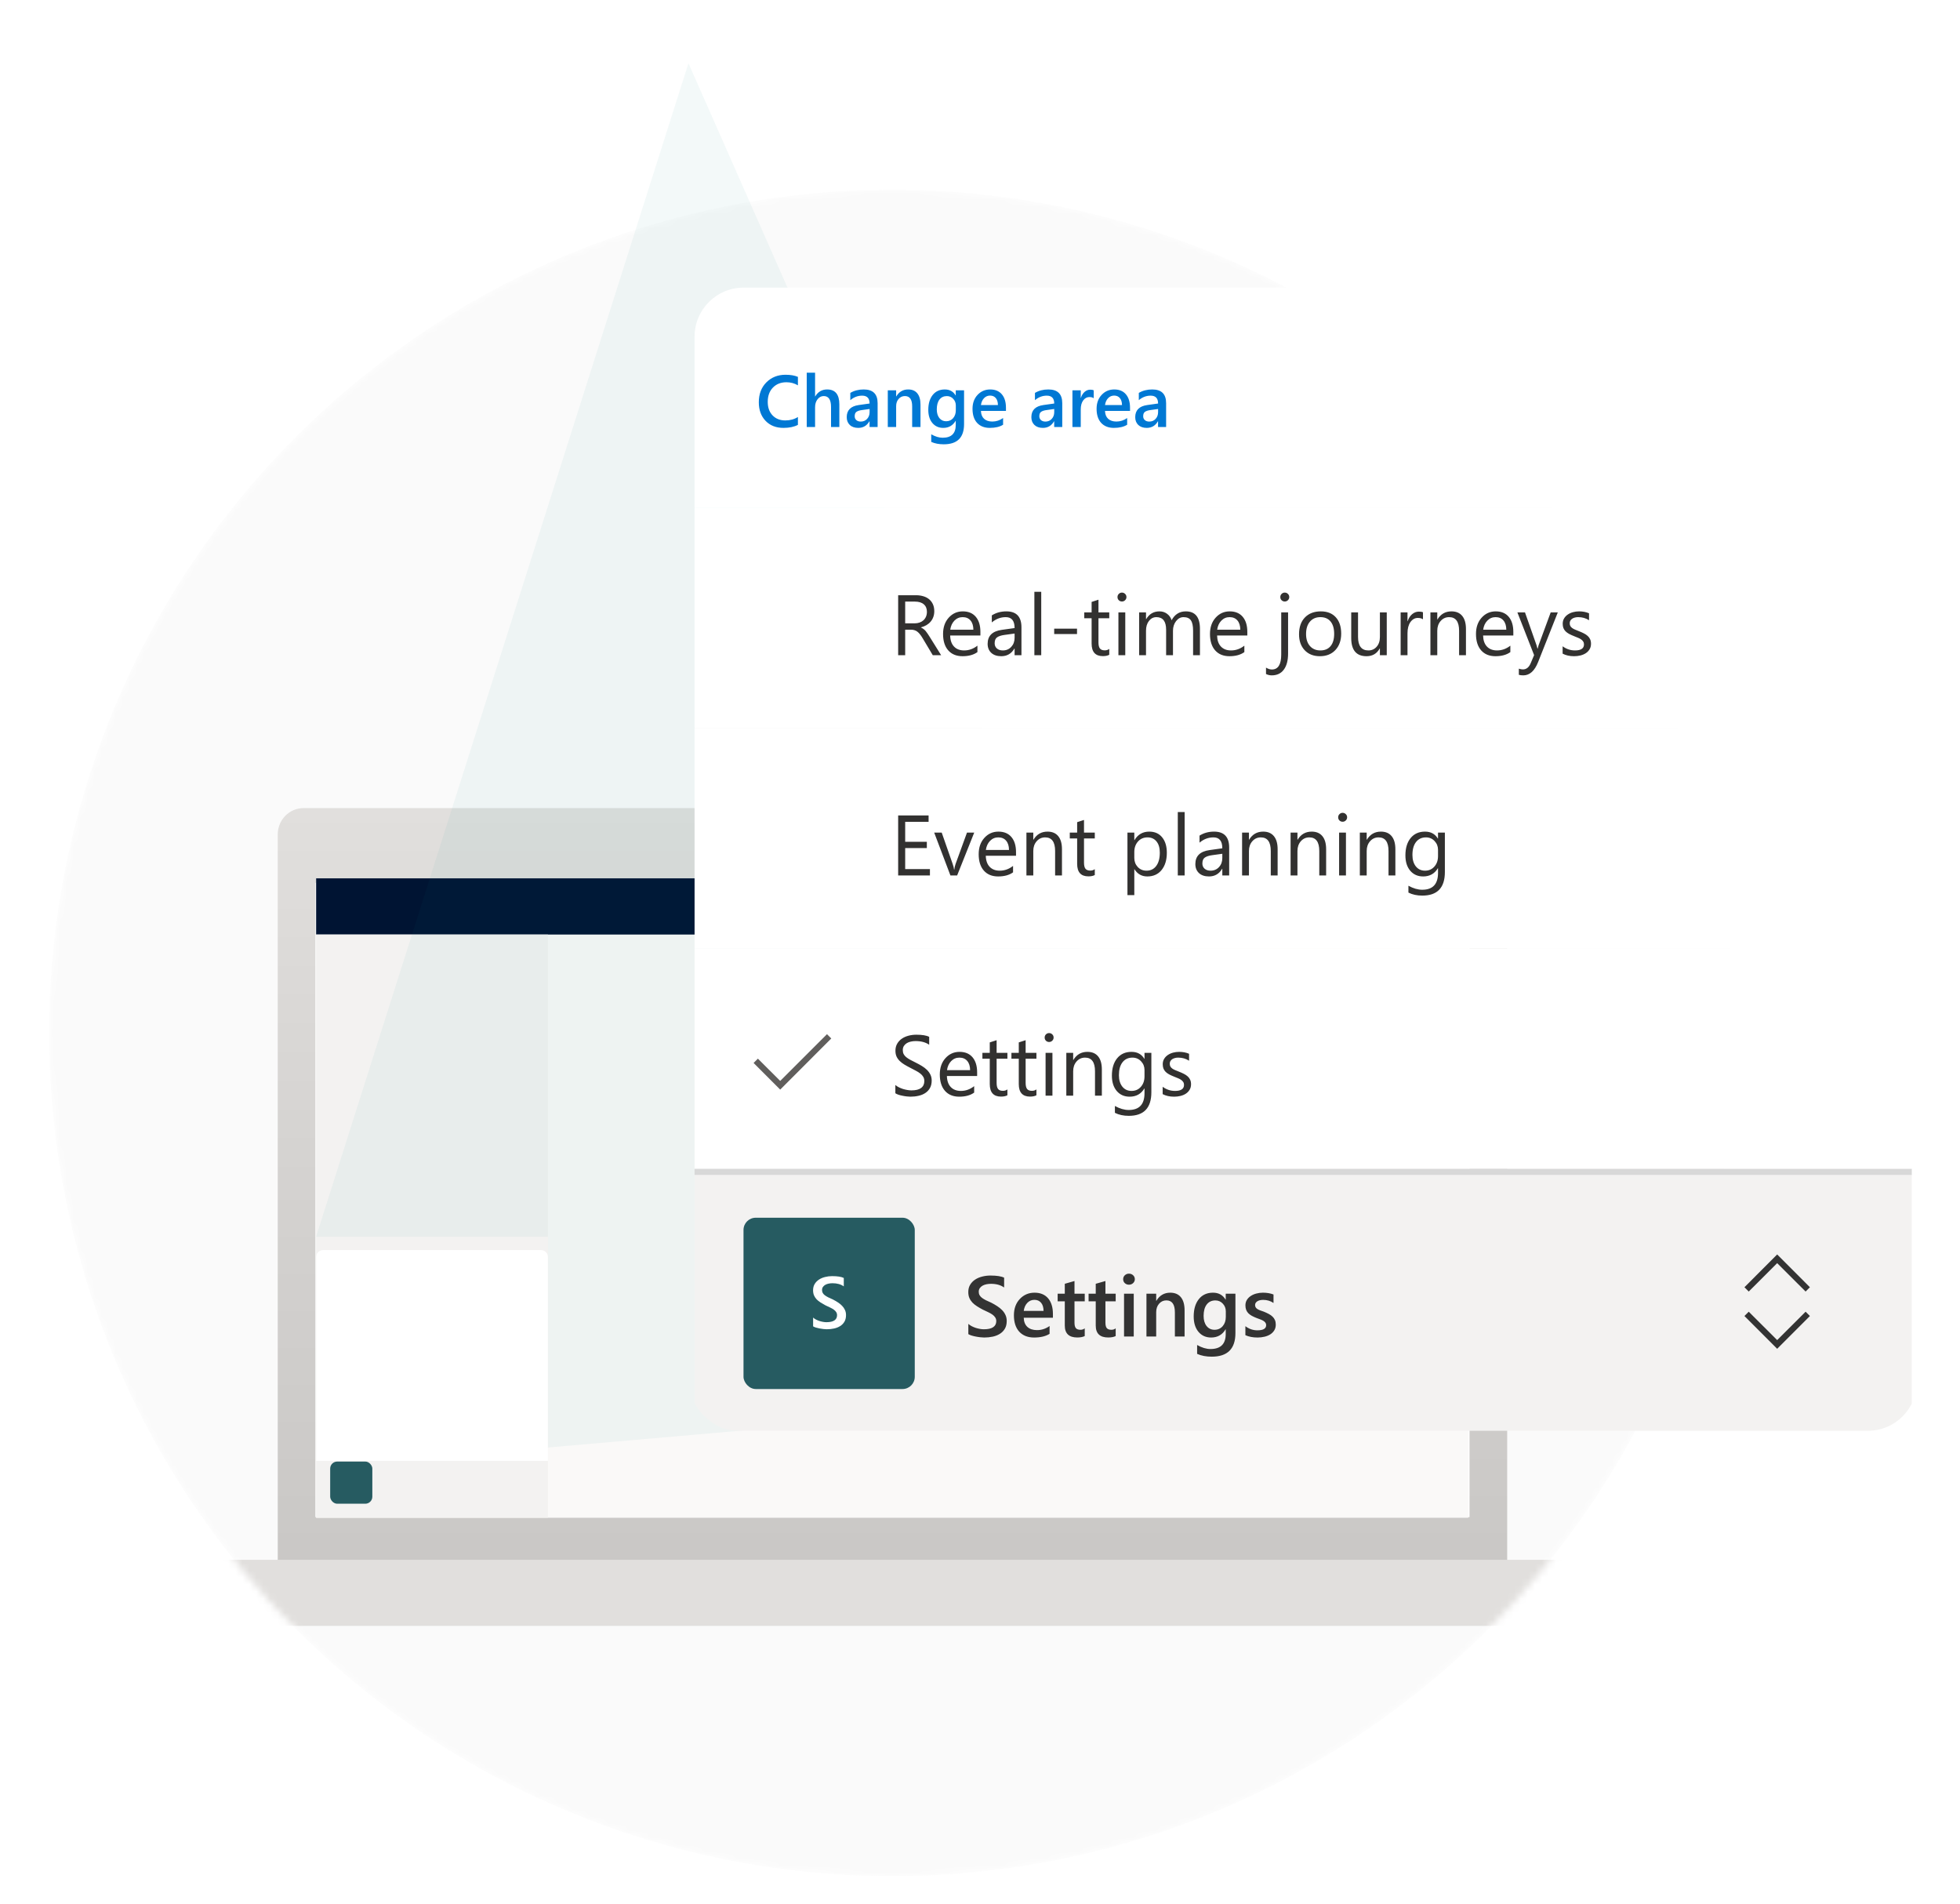 <svg width="279" height="271" viewBox="0 0 279 271" fill="none" xmlns="http://www.w3.org/2000/svg">
<g clip-path="url(#clip0_7348_10958)">
<mask id="mask0_7348_10958" style="mask-type:alpha" maskUnits="userSpaceOnUse" x="7" y="27" width="240" height="240">
<circle cx="127" cy="147" r="120" fill="#C4C4C4"/>
</mask>
<g mask="url(#mask0_7348_10958)">
<circle cx="127" cy="147" r="120" fill="#FAFAFA"/>
<path d="M214.544 231.358H39.534V118.784C39.534 116.655 41.19 115 43.24 115H210.76C212.81 115 214.544 116.655 214.544 118.784V231.358Z" fill="url(#paint0_linear_7348_10958)"/>
<path d="M209.184 125.643H44.895V215.907H209.184V125.643Z" fill="white"/>
<g clip-path="url(#clip1_7348_10958)">
<rect width="164" height="91" transform="translate(45 125)" fill="#FAF9F8"/>
<rect x="45" y="125" width="164" height="8" fill="#001433"/>
<rect x="45" y="133" width="33" height="83" fill="#F3F2F1"/>
<rect x="47" y="208" width="6" height="6" rx="1" fill="#265B61"/>
<g filter="url(#filter0_dd_7348_10958)">
<path d="M45 177C45 176.448 45.448 176 46 176H77C77.552 176 78 176.448 78 177V206H45L45 177Z" fill="white"/>
</g>
</g>
<path d="M27 221.977H227V226.155C227 229.072 224.635 231.358 221.797 231.358H32.203C29.286 231.358 27 228.993 27 226.155V221.977Z" fill="#E1DFDD"/>
<path d="M127.039 123.041C128.52 123.041 129.72 121.841 129.72 120.361C129.72 118.88 128.52 117.68 127.039 117.68C125.559 117.68 124.359 118.88 124.359 120.361C124.359 121.841 125.559 123.041 127.039 123.041Z" fill="white"/>
</g>
<g filter="url(#filter1_b_7348_10958)">
<path d="M98 9L45 176H78V206L181 197L98 9Z" fill="#008078" fill-opacity="0.05"/>
</g>
<g filter="url(#filter2_dd_7348_10958)">
<g clip-path="url(#clip2_7348_10958)">
<g clip-path="url(#clip3_7348_10958)">
<rect width="173.259" height="37.438" transform="translate(98.871 159.716)" fill="#F3F2F1"/>
<rect x="98.871" y="159.716" width="173.259" height="0.871" fill="#D8D8D8"/>
<path d="M252.975 173.146L248.928 177.187L248.316 176.575L252.975 171.908L257.635 176.575L257.022 177.187L252.975 173.146ZM252.975 184.097L257.022 180.057L257.635 180.669L252.975 185.335L248.316 180.669L248.928 180.057L252.975 184.097Z" fill="#333333"/>
<path d="M137.84 183.248V181.79C137.971 181.909 138.126 182.016 138.304 182.111C138.487 182.206 138.679 182.288 138.881 182.355C139.084 182.419 139.286 182.468 139.488 182.504C139.691 182.54 139.877 182.557 140.048 182.557C140.643 182.557 141.085 182.458 141.375 182.26C141.669 182.061 141.816 181.774 141.816 181.397C141.816 181.194 141.766 181.02 141.667 180.873C141.572 180.722 141.437 180.585 141.262 180.462C141.087 180.339 140.881 180.222 140.643 180.111C140.409 179.996 140.157 179.877 139.887 179.754C139.598 179.599 139.328 179.443 139.078 179.284C138.828 179.125 138.61 178.951 138.423 178.76C138.241 178.566 138.096 178.348 137.989 178.106C137.885 177.864 137.834 177.58 137.834 177.254C137.834 176.854 137.923 176.507 138.102 176.213C138.284 175.915 138.522 175.671 138.816 175.481C139.113 175.286 139.451 175.144 139.828 175.052C140.205 174.957 140.59 174.91 140.982 174.91C141.875 174.91 142.526 175.011 142.934 175.213V176.612C142.45 176.263 141.827 176.088 141.066 176.088C140.855 176.088 140.645 176.108 140.435 176.147C140.228 176.187 140.042 176.253 139.875 176.344C139.713 176.435 139.58 176.552 139.477 176.695C139.373 176.838 139.322 177.01 139.322 177.213C139.322 177.403 139.361 177.568 139.441 177.707C139.52 177.846 139.635 177.973 139.786 178.088C139.941 178.203 140.127 178.316 140.345 178.427C140.568 178.534 140.824 178.651 141.113 178.778C141.411 178.933 141.691 179.096 141.952 179.266C142.218 179.437 142.45 179.625 142.649 179.832C142.851 180.038 143.01 180.268 143.125 180.522C143.244 180.772 143.303 181.058 143.303 181.379C143.303 181.811 143.216 182.177 143.042 182.474C142.867 182.772 142.631 183.014 142.333 183.2C142.04 183.387 141.7 183.522 141.316 183.605C140.931 183.688 140.524 183.73 140.096 183.73C139.953 183.73 139.776 183.718 139.566 183.694C139.36 183.674 139.147 183.643 138.929 183.599C138.711 183.559 138.504 183.51 138.31 183.45C138.116 183.391 137.959 183.323 137.84 183.248ZM149.88 180.915H145.726C145.742 181.478 145.914 181.913 146.244 182.218C146.577 182.524 147.033 182.676 147.613 182.676C148.263 182.676 148.86 182.482 149.404 182.093V183.206C148.848 183.555 148.114 183.73 147.202 183.73C146.305 183.73 145.601 183.454 145.089 182.903C144.581 182.347 144.327 181.567 144.327 180.564C144.327 179.615 144.607 178.844 145.166 178.248C145.73 177.649 146.428 177.35 147.261 177.35C148.095 177.35 148.739 177.618 149.196 178.153C149.652 178.689 149.88 179.433 149.88 180.385V180.915ZM148.547 179.939C148.543 179.443 148.426 179.058 148.196 178.784C147.966 178.506 147.648 178.367 147.244 178.367C146.847 178.367 146.509 178.512 146.232 178.802C145.958 179.092 145.789 179.47 145.726 179.939H148.547ZM154.409 183.522C154.14 183.657 153.784 183.724 153.344 183.724C152.162 183.724 151.57 183.157 151.57 182.022V178.576H150.553V177.493H151.57V176.082L152.951 175.689V177.493H154.409V178.576H152.951V181.623C152.951 181.984 153.017 182.242 153.148 182.397C153.279 182.551 153.497 182.629 153.802 182.629C154.036 182.629 154.239 182.561 154.409 182.426V183.522ZM158.814 183.522C158.544 183.657 158.189 183.724 157.748 183.724C156.566 183.724 155.975 183.157 155.975 182.022V178.576H154.957V177.493H155.975V176.082L157.355 175.689V177.493H158.814V178.576H157.355V181.623C157.355 181.984 157.421 182.242 157.552 182.397C157.683 182.551 157.901 182.629 158.207 182.629C158.441 182.629 158.643 182.561 158.814 182.426V183.522ZM160.7 176.213C160.474 176.213 160.28 176.14 160.117 175.993C159.958 175.846 159.879 175.659 159.879 175.433C159.879 175.207 159.958 175.019 160.117 174.868C160.28 174.717 160.474 174.642 160.7 174.642C160.934 174.642 161.133 174.717 161.295 174.868C161.458 175.019 161.539 175.207 161.539 175.433C161.539 175.648 161.458 175.832 161.295 175.987C161.133 176.138 160.934 176.213 160.7 176.213ZM161.385 183.587H160.004V177.493H161.385V183.587ZM168.622 183.587H167.241V180.153C167.241 179.014 166.838 178.445 166.033 178.445C165.612 178.445 165.265 178.604 164.991 178.921C164.718 179.234 164.581 179.631 164.581 180.111V183.587H163.194V177.493H164.581V178.504H164.605C165.061 177.735 165.72 177.35 166.581 177.35C167.243 177.35 167.749 177.566 168.098 177.998C168.447 178.427 168.622 179.048 168.622 179.861V183.587ZM175.859 183.099C175.859 185.337 174.734 186.456 172.485 186.456C171.691 186.456 170.999 186.323 170.407 186.057V184.795C171.074 185.176 171.707 185.367 172.306 185.367C173.754 185.367 174.478 184.654 174.478 183.23V182.563H174.455C173.998 183.341 173.312 183.73 172.395 183.73C171.653 183.73 171.054 183.46 170.598 182.92C170.146 182.377 169.919 181.649 169.919 180.736C169.919 179.701 170.163 178.877 170.651 178.266C171.14 177.655 171.81 177.35 172.663 177.35C173.469 177.35 174.066 177.679 174.455 178.338H174.478V177.493H175.859V183.099ZM174.49 180.796V180.004C174.49 179.576 174.347 179.211 174.062 178.909C173.78 178.604 173.427 178.451 173.002 178.451C172.479 178.451 172.068 178.645 171.77 179.034C171.477 179.419 171.33 179.959 171.33 180.653C171.33 181.252 171.471 181.732 171.753 182.093C172.038 182.45 172.415 182.629 172.883 182.629C173.36 182.629 173.746 182.458 174.044 182.117C174.342 181.772 174.49 181.331 174.49 180.796ZM177.276 183.397V182.117C177.792 182.51 178.361 182.706 178.984 182.706C179.817 182.706 180.234 182.46 180.234 181.968C180.234 181.829 180.198 181.712 180.127 181.617C180.055 181.518 179.958 181.431 179.835 181.355C179.716 181.28 179.573 181.212 179.406 181.153C179.244 181.093 179.061 181.026 178.859 180.95C178.609 180.851 178.383 180.746 178.18 180.635C177.982 180.524 177.815 180.399 177.68 180.26C177.549 180.117 177.45 179.957 177.383 179.778C177.315 179.599 177.282 179.391 177.282 179.153C177.282 178.859 177.351 178.602 177.49 178.379C177.629 178.153 177.815 177.965 178.049 177.814C178.284 177.659 178.549 177.544 178.847 177.469C179.145 177.389 179.452 177.35 179.769 177.35C180.333 177.35 180.837 177.435 181.281 177.606V178.814C180.853 178.52 180.361 178.373 179.805 178.373C179.631 178.373 179.472 178.391 179.329 178.427C179.19 178.463 179.071 178.512 178.972 178.576C178.873 178.639 178.795 178.717 178.74 178.808C178.684 178.895 178.657 178.992 178.657 179.099C178.657 179.23 178.684 179.342 178.74 179.433C178.795 179.524 178.877 179.605 178.984 179.677C179.095 179.744 179.226 179.808 179.377 179.867C179.531 179.923 179.708 179.984 179.906 180.052C180.168 180.159 180.402 180.268 180.609 180.379C180.819 180.49 180.998 180.617 181.144 180.76C181.291 180.899 181.404 181.062 181.484 181.248C181.563 181.431 181.603 181.649 181.603 181.903C181.603 182.212 181.531 182.482 181.388 182.712C181.245 182.942 181.055 183.133 180.817 183.284C180.579 183.434 180.303 183.545 179.99 183.617C179.68 183.692 179.353 183.73 179.008 183.73C178.341 183.73 177.764 183.619 177.276 183.397Z" fill="#333333"/>
<rect x="105.836" y="166.682" width="24.378" height="24.378" rx="1.741" fill="#265B61"/>
<path d="M115.744 182.141V180.891C115.857 180.993 115.989 181.085 116.142 181.167C116.299 181.248 116.464 181.318 116.637 181.376C116.811 181.43 116.984 181.473 117.158 181.504C117.331 181.534 117.491 181.549 117.637 181.549C118.147 181.549 118.526 181.464 118.775 181.294C119.026 181.124 119.152 180.878 119.152 180.555C119.152 180.381 119.11 180.232 119.025 180.106C118.943 179.977 118.827 179.859 118.678 179.754C118.528 179.648 118.351 179.548 118.147 179.453C117.947 179.354 117.731 179.252 117.499 179.147C117.251 179.014 117.02 178.88 116.806 178.744C116.591 178.608 116.404 178.458 116.244 178.295C116.088 178.128 115.964 177.941 115.872 177.734C115.784 177.526 115.739 177.283 115.739 177.004C115.739 176.661 115.816 176.363 115.969 176.111C116.125 175.856 116.329 175.647 116.581 175.484C116.836 175.317 117.125 175.195 117.448 175.117C117.771 175.035 118.101 174.994 118.438 174.994C119.203 174.994 119.761 175.081 120.111 175.254V176.453C119.696 176.154 119.162 176.004 118.509 176.004C118.329 176.004 118.149 176.021 117.969 176.055C117.792 176.089 117.632 176.145 117.489 176.224C117.35 176.302 117.236 176.402 117.147 176.525C117.059 176.647 117.015 176.795 117.015 176.968C117.015 177.132 117.049 177.273 117.117 177.392C117.185 177.511 117.283 177.62 117.413 177.718C117.545 177.817 117.705 177.914 117.892 178.009C118.083 178.101 118.302 178.201 118.55 178.31C118.805 178.443 119.045 178.582 119.27 178.728C119.497 178.875 119.696 179.036 119.866 179.213C120.04 179.39 120.176 179.587 120.274 179.805C120.377 180.019 120.428 180.264 120.428 180.539C120.428 180.91 120.353 181.223 120.203 181.478C120.053 181.733 119.851 181.941 119.596 182.1C119.344 182.26 119.054 182.376 118.724 182.447C118.394 182.519 118.045 182.554 117.678 182.554C117.555 182.554 117.404 182.544 117.224 182.524C117.047 182.507 116.865 182.48 116.678 182.442C116.491 182.408 116.314 182.366 116.147 182.315C115.981 182.264 115.846 182.206 115.744 182.141Z" fill="white"/>
</g>
</g>
<g clip-path="url(#clip4_7348_10958)">
<rect width="173.259" height="31.343" transform="translate(98.87 34.318)" fill="white"/>
<path d="M113.581 53.848C113.03 54.134 112.345 54.277 111.525 54.277C110.464 54.277 109.614 53.942 108.974 53.272C108.335 52.602 108.015 51.722 108.015 50.634C108.015 49.464 108.374 48.519 109.092 47.798C109.813 47.077 110.722 46.716 111.821 46.716C112.528 46.716 113.115 46.817 113.581 47.017V48.221C113.088 47.929 112.544 47.782 111.948 47.782C111.156 47.782 110.513 48.036 110.02 48.543C109.53 49.049 109.285 49.726 109.285 50.573C109.285 51.379 109.515 52.022 109.974 52.501C110.433 52.977 111.037 53.215 111.785 53.215C112.476 53.215 113.074 53.052 113.581 52.726V53.848ZM119.478 54.154H118.295V51.297C118.295 50.264 117.949 49.747 117.259 49.747C116.912 49.747 116.62 49.896 116.382 50.196C116.143 50.495 116.024 50.877 116.024 51.343V54.154H114.836V46.42H116.024V49.798H116.045C116.439 49.138 117.004 48.808 117.738 48.808C118.898 48.808 119.478 49.517 119.478 50.935V54.154ZM124.926 54.154H123.779V53.338H123.758C123.398 53.964 122.869 54.277 122.172 54.277C121.658 54.277 121.255 54.137 120.963 53.858C120.674 53.579 120.529 53.21 120.529 52.751C120.529 51.765 121.097 51.19 122.233 51.027L123.784 50.808C123.784 50.063 123.43 49.69 122.723 49.69C122.1 49.69 121.539 49.905 121.039 50.333V49.298C121.59 48.971 122.226 48.808 122.947 48.808C124.267 48.808 124.926 49.458 124.926 50.757V54.154ZM123.784 51.588L122.687 51.741C122.347 51.785 122.09 51.869 121.917 51.991C121.747 52.11 121.662 52.321 121.662 52.624C121.662 52.845 121.74 53.027 121.896 53.17C122.056 53.309 122.269 53.379 122.534 53.379C122.894 53.379 123.192 53.253 123.427 53.001C123.665 52.746 123.784 52.426 123.784 52.042V51.588ZM131.028 54.154H129.844V51.211C129.844 50.235 129.499 49.747 128.809 49.747C128.448 49.747 128.151 49.883 127.916 50.155C127.681 50.423 127.564 50.763 127.564 51.175V54.154H126.375V48.93H127.564V49.798H127.584C127.975 49.138 128.54 48.808 129.278 48.808C129.846 48.808 130.28 48.993 130.579 49.364C130.878 49.731 131.028 50.264 131.028 50.961V54.154ZM137.231 53.736C137.231 55.654 136.267 56.613 134.339 56.613C133.658 56.613 133.065 56.499 132.558 56.271V55.19C133.13 55.516 133.672 55.679 134.186 55.679C135.427 55.679 136.048 55.069 136.048 53.848V53.277H136.027C135.636 53.943 135.048 54.277 134.262 54.277C133.626 54.277 133.113 54.045 132.721 53.583C132.334 53.117 132.14 52.493 132.14 51.711C132.14 50.823 132.349 50.117 132.767 49.593C133.186 49.07 133.76 48.808 134.492 48.808C135.182 48.808 135.694 49.09 136.027 49.655H136.048V48.93H137.231V53.736ZM136.058 51.762V51.083C136.058 50.716 135.935 50.403 135.69 50.145C135.449 49.883 135.146 49.752 134.782 49.752C134.333 49.752 133.981 49.918 133.726 50.252C133.475 50.581 133.349 51.044 133.349 51.639C133.349 52.153 133.47 52.564 133.711 52.874C133.956 53.18 134.279 53.333 134.68 53.333C135.089 53.333 135.42 53.187 135.675 52.894C135.93 52.598 136.058 52.221 136.058 51.762ZM143.195 51.864H139.634C139.648 52.347 139.795 52.719 140.078 52.981C140.363 53.243 140.755 53.374 141.251 53.374C141.809 53.374 142.321 53.207 142.787 52.874V53.828C142.31 54.127 141.681 54.277 140.899 54.277C140.13 54.277 139.527 54.04 139.088 53.568C138.653 53.091 138.435 52.423 138.435 51.563C138.435 50.75 138.675 50.088 139.154 49.578C139.637 49.065 140.236 48.808 140.95 48.808C141.664 48.808 142.217 49.038 142.608 49.497C142.999 49.956 143.195 50.593 143.195 51.41V51.864ZM142.052 51.027C142.049 50.602 141.948 50.272 141.751 50.037C141.554 49.799 141.282 49.68 140.935 49.68C140.595 49.68 140.306 49.804 140.068 50.053C139.833 50.301 139.688 50.626 139.634 51.027H142.052ZM151.209 54.154H150.061V53.338H150.041C149.68 53.964 149.151 54.277 148.454 54.277C147.941 54.277 147.538 54.137 147.245 53.858C146.956 53.579 146.812 53.21 146.812 52.751C146.812 51.765 147.38 51.19 148.516 51.027L150.066 50.808C150.066 50.063 149.713 49.69 149.005 49.69C148.383 49.69 147.822 49.905 147.322 50.333V49.298C147.873 48.971 148.509 48.808 149.23 48.808C150.549 48.808 151.209 49.458 151.209 50.757V54.154ZM150.066 51.588L148.97 51.741C148.629 51.785 148.373 51.869 148.199 51.991C148.029 52.11 147.944 52.321 147.944 52.624C147.944 52.845 148.022 53.027 148.179 53.17C148.339 53.309 148.551 53.379 148.817 53.379C149.177 53.379 149.475 53.253 149.709 53.001C149.947 52.746 150.066 52.426 150.066 52.042V51.588ZM155.688 50.058C155.545 49.946 155.34 49.889 155.071 49.889C154.721 49.889 154.428 50.047 154.193 50.364C153.959 50.68 153.841 51.11 153.841 51.654V54.154H152.658V48.93H153.841V50.007H153.862C153.977 49.639 154.154 49.354 154.392 49.15C154.634 48.942 154.903 48.839 155.198 48.839C155.413 48.839 155.576 48.871 155.688 48.935V50.058ZM160.856 51.864H157.295C157.309 52.347 157.457 52.719 157.739 52.981C158.025 53.243 158.416 53.374 158.912 53.374C159.47 53.374 159.982 53.207 160.448 52.874V53.828C159.972 54.127 159.342 54.277 158.56 54.277C157.792 54.277 157.188 54.04 156.749 53.568C156.314 53.091 156.096 52.423 156.096 51.563C156.096 50.75 156.336 50.088 156.816 49.578C157.299 49.065 157.897 48.808 158.611 48.808C159.325 48.808 159.878 49.038 160.269 49.497C160.66 49.956 160.856 50.593 160.856 51.41V51.864ZM159.713 51.027C159.71 50.602 159.609 50.272 159.412 50.037C159.215 49.799 158.943 49.68 158.596 49.68C158.256 49.68 157.967 49.804 157.729 50.053C157.494 50.301 157.35 50.626 157.295 51.027H159.713ZM165.993 54.154H164.845V53.338H164.825C164.464 53.964 163.935 54.277 163.238 54.277C162.725 54.277 162.322 54.137 162.029 53.858C161.74 53.579 161.596 53.21 161.596 52.751C161.596 51.765 162.164 51.19 163.3 51.027L164.85 50.808C164.85 50.063 164.497 49.69 163.789 49.69C163.167 49.69 162.606 49.905 162.106 50.333V49.298C162.657 48.971 163.293 48.808 164.014 48.808C165.333 48.808 165.993 49.458 165.993 50.757V54.154ZM164.85 51.588L163.754 51.741C163.413 51.785 163.157 51.869 162.983 51.991C162.813 52.11 162.728 52.321 162.728 52.624C162.728 52.845 162.806 53.027 162.963 53.17C163.123 53.309 163.335 53.379 163.6 53.379C163.961 53.379 164.259 53.253 164.493 53.001C164.731 52.746 164.85 52.426 164.85 52.042V51.588Z" fill="#0078D4"/>
<rect width="173.259" height="31.343" transform="translate(98.87 65.662)" fill="white"/>
<path d="M133.968 86.627H132.778L131.349 84.234C131.218 84.012 131.091 83.824 130.968 83.669C130.845 83.51 130.718 83.381 130.587 83.282C130.46 83.183 130.322 83.111 130.171 83.068C130.024 83.02 129.857 82.996 129.671 82.996H128.85V86.627H127.85V78.092H130.397C130.77 78.092 131.113 78.14 131.427 78.235C131.744 78.326 132.018 78.467 132.248 78.657C132.482 78.848 132.665 79.086 132.795 79.372C132.926 79.653 132.992 79.985 132.992 80.366C132.992 80.663 132.946 80.937 132.855 81.187C132.768 81.433 132.641 81.653 132.474 81.848C132.311 82.042 132.113 82.209 131.879 82.348C131.649 82.483 131.389 82.588 131.099 82.663V82.687C131.242 82.75 131.365 82.824 131.468 82.907C131.575 82.986 131.677 83.082 131.772 83.193C131.867 83.304 131.96 83.431 132.052 83.574C132.147 83.713 132.252 83.875 132.367 84.062L133.968 86.627ZM128.85 78.997V82.092H130.206C130.456 82.092 130.687 82.054 130.897 81.979C131.111 81.903 131.296 81.796 131.45 81.657C131.605 81.514 131.726 81.342 131.813 81.139C131.901 80.933 131.944 80.703 131.944 80.449C131.944 79.993 131.796 79.638 131.498 79.384C131.204 79.126 130.778 78.997 130.218 78.997H128.85ZM139.557 83.824H135.254C135.269 84.502 135.452 85.026 135.801 85.395C136.15 85.764 136.63 85.948 137.241 85.948C137.928 85.948 138.559 85.722 139.134 85.27V86.186C138.598 86.575 137.89 86.77 137.009 86.77C136.148 86.77 135.472 86.494 134.98 85.942C134.488 85.387 134.242 84.607 134.242 83.603C134.242 82.655 134.51 81.883 135.045 81.288C135.585 80.689 136.253 80.389 137.051 80.389C137.848 80.389 138.465 80.647 138.902 81.163C139.338 81.679 139.557 82.395 139.557 83.312V83.824ZM138.557 82.996C138.553 82.433 138.416 81.995 138.146 81.681C137.88 81.368 137.509 81.211 137.033 81.211C136.573 81.211 136.182 81.376 135.861 81.705C135.539 82.034 135.341 82.465 135.265 82.996H138.557ZM145.401 86.627H144.425V85.675H144.401C143.977 86.405 143.352 86.77 142.526 86.77C141.919 86.77 141.443 86.609 141.098 86.288C140.757 85.966 140.586 85.54 140.586 85.008C140.586 83.869 141.257 83.207 142.598 83.02L144.425 82.764C144.425 81.729 144.006 81.211 143.169 81.211C142.435 81.211 141.773 81.461 141.181 81.961V80.961C141.781 80.58 142.471 80.389 143.253 80.389C144.685 80.389 145.401 81.147 145.401 82.663V86.627ZM144.425 83.544L142.955 83.746C142.503 83.81 142.161 83.923 141.931 84.085C141.701 84.244 141.586 84.528 141.586 84.937C141.586 85.234 141.691 85.478 141.902 85.669C142.116 85.855 142.4 85.948 142.753 85.948C143.237 85.948 143.635 85.78 143.949 85.442C144.266 85.101 144.425 84.671 144.425 84.151V83.544ZM148.216 86.627H147.24V77.604H148.216V86.627ZM153.311 83.615H150.061V82.847H153.311V83.615ZM157.9 86.567C157.67 86.694 157.366 86.758 156.989 86.758C155.922 86.758 155.388 86.163 155.388 84.972V81.366H154.341V80.532H155.388V79.044L156.364 78.729V80.532H157.9V81.366H156.364V84.8C156.364 85.208 156.434 85.5 156.572 85.675C156.711 85.849 156.941 85.936 157.263 85.936C157.509 85.936 157.721 85.869 157.9 85.734V86.567ZM159.703 78.985C159.528 78.985 159.38 78.925 159.257 78.806C159.134 78.687 159.072 78.537 159.072 78.354C159.072 78.171 159.134 78.021 159.257 77.902C159.38 77.779 159.528 77.717 159.703 77.717C159.882 77.717 160.032 77.779 160.155 77.902C160.282 78.021 160.346 78.171 160.346 78.354C160.346 78.529 160.282 78.677 160.155 78.8C160.032 78.923 159.882 78.985 159.703 78.985ZM160.179 86.627H159.203V80.532H160.179V86.627ZM170.809 86.627H169.833V83.127C169.833 82.453 169.728 81.965 169.517 81.663C169.311 81.362 168.962 81.211 168.47 81.211C168.053 81.211 167.698 81.401 167.405 81.782C167.115 82.163 166.97 82.619 166.97 83.151V86.627H165.994V83.008C165.994 81.81 165.532 81.211 164.607 81.211C164.179 81.211 163.826 81.391 163.548 81.752C163.27 82.109 163.131 82.576 163.131 83.151V86.627H162.155V80.532H163.131V81.496H163.155C163.588 80.758 164.218 80.389 165.048 80.389C165.464 80.389 165.827 80.507 166.137 80.741C166.446 80.971 166.659 81.274 166.774 81.651C167.226 80.81 167.901 80.389 168.797 80.389C170.138 80.389 170.809 81.217 170.809 82.871V86.627ZM177.552 83.824H173.249C173.265 84.502 173.447 85.026 173.797 85.395C174.146 85.764 174.626 85.948 175.237 85.948C175.923 85.948 176.554 85.722 177.13 85.27V86.186C176.594 86.575 175.886 86.77 175.005 86.77C174.144 86.77 173.467 86.494 172.975 85.942C172.483 85.387 172.237 84.607 172.237 83.603C172.237 82.655 172.505 81.883 173.041 81.288C173.58 80.689 174.249 80.389 175.047 80.389C175.844 80.389 176.461 80.647 176.897 81.163C177.334 81.679 177.552 82.395 177.552 83.312V83.824ZM176.552 82.996C176.548 82.433 176.411 81.995 176.142 81.681C175.876 81.368 175.505 81.211 175.029 81.211C174.568 81.211 174.178 81.376 173.856 81.705C173.535 82.034 173.336 82.465 173.261 82.996H176.552ZM183.355 86.371C183.355 87.371 183.153 88.141 182.748 88.68C182.347 89.224 181.772 89.496 181.022 89.496C180.744 89.496 180.474 89.432 180.213 89.305V88.394C180.506 88.573 180.784 88.662 181.046 88.662C181.935 88.662 182.379 87.952 182.379 86.532V80.532H183.355V86.371ZM182.879 78.985C182.704 78.985 182.556 78.925 182.433 78.806C182.31 78.687 182.248 78.537 182.248 78.354C182.248 78.171 182.31 78.021 182.433 77.902C182.556 77.779 182.704 77.717 182.879 77.717C183.057 77.717 183.208 77.779 183.331 77.902C183.458 78.021 183.522 78.171 183.522 78.354C183.522 78.529 183.458 78.677 183.331 78.8C183.208 78.923 183.057 78.985 182.879 78.985ZM187.878 86.77C186.978 86.77 186.257 86.486 185.718 85.919C185.182 85.347 184.914 84.591 184.914 83.651C184.914 82.627 185.194 81.828 185.754 81.252C186.313 80.677 187.069 80.389 188.021 80.389C188.93 80.389 189.638 80.669 190.146 81.229C190.658 81.788 190.914 82.564 190.914 83.556C190.914 84.528 190.638 85.308 190.086 85.895C189.539 86.478 188.803 86.77 187.878 86.77ZM187.95 81.211C187.323 81.211 186.827 81.425 186.462 81.854C186.097 82.278 185.914 82.865 185.914 83.615C185.914 84.337 186.099 84.907 186.468 85.323C186.837 85.74 187.331 85.948 187.95 85.948C188.581 85.948 189.065 85.744 189.402 85.335C189.743 84.927 189.914 84.345 189.914 83.591C189.914 82.83 189.743 82.242 189.402 81.83C189.065 81.417 188.581 81.211 187.95 81.211ZM197.401 86.627H196.425V85.663H196.401C195.996 86.401 195.37 86.77 194.52 86.77C193.068 86.77 192.342 85.905 192.342 84.175V80.532H193.312V84.02C193.312 85.306 193.804 85.948 194.788 85.948C195.264 85.948 195.655 85.774 195.961 85.425C196.27 85.072 196.425 84.611 196.425 84.044V80.532H197.401V86.627ZM202.555 81.52C202.385 81.389 202.139 81.324 201.817 81.324C201.401 81.324 201.051 81.52 200.77 81.913C200.492 82.306 200.353 82.842 200.353 83.52V86.627H199.377V80.532H200.353V81.788H200.377C200.516 81.36 200.728 81.026 201.014 80.788C201.299 80.546 201.619 80.425 201.972 80.425C202.226 80.425 202.42 80.453 202.555 80.508V81.52ZM208.674 86.627H207.697V83.151C207.697 81.858 207.225 81.211 206.281 81.211C205.793 81.211 205.388 81.395 205.067 81.764C204.749 82.129 204.591 82.592 204.591 83.151V86.627H203.615V80.532H204.591V81.544H204.614C205.075 80.774 205.741 80.389 206.614 80.389C207.281 80.389 207.791 80.606 208.144 81.038C208.497 81.467 208.674 82.088 208.674 82.901V86.627ZM215.417 83.824H211.114C211.13 84.502 211.312 85.026 211.661 85.395C212.01 85.764 212.491 85.948 213.102 85.948C213.788 85.948 214.419 85.722 214.994 85.27V86.186C214.459 86.575 213.75 86.77 212.869 86.77C212.008 86.77 211.332 86.494 210.84 85.942C210.348 85.387 210.102 84.607 210.102 83.603C210.102 82.655 210.37 81.883 210.905 81.288C211.445 80.689 212.114 80.389 212.911 80.389C213.709 80.389 214.326 80.647 214.762 81.163C215.199 81.679 215.417 82.395 215.417 83.312V83.824ZM214.417 82.996C214.413 82.433 214.276 81.995 214.006 81.681C213.74 81.368 213.369 81.211 212.893 81.211C212.433 81.211 212.042 81.376 211.721 81.705C211.399 82.034 211.201 82.465 211.126 82.996H214.417ZM221.749 80.532L218.946 87.603C218.446 88.865 217.744 89.496 216.839 89.496C216.585 89.496 216.373 89.47 216.202 89.418V88.543C216.413 88.615 216.605 88.65 216.78 88.65C217.272 88.65 217.641 88.357 217.887 87.77L218.375 86.615L215.994 80.532H217.077L218.726 85.222C218.746 85.282 218.787 85.436 218.851 85.686H218.887C218.906 85.591 218.946 85.441 219.006 85.234L220.738 80.532H221.749ZM222.434 86.407V85.359C222.966 85.752 223.551 85.948 224.19 85.948C225.047 85.948 225.475 85.663 225.475 85.091C225.475 84.929 225.437 84.792 225.362 84.681C225.291 84.566 225.191 84.464 225.064 84.377C224.941 84.29 224.795 84.212 224.624 84.145C224.457 84.074 224.277 84 224.082 83.925C223.813 83.818 223.575 83.71 223.368 83.603C223.166 83.492 222.995 83.369 222.856 83.234C222.721 83.096 222.618 82.939 222.547 82.764C222.479 82.59 222.446 82.385 222.446 82.151C222.446 81.865 222.511 81.614 222.642 81.395C222.773 81.173 222.948 80.989 223.166 80.842C223.384 80.691 223.632 80.578 223.91 80.503C224.192 80.427 224.481 80.389 224.779 80.389C225.307 80.389 225.779 80.481 226.195 80.663V81.651C225.747 81.358 225.231 81.211 224.648 81.211C224.465 81.211 224.301 81.233 224.154 81.276C224.007 81.316 223.88 81.374 223.773 81.449C223.67 81.524 223.588 81.615 223.529 81.723C223.473 81.826 223.446 81.941 223.446 82.068C223.446 82.227 223.473 82.359 223.529 82.467C223.588 82.574 223.674 82.669 223.785 82.752C223.896 82.836 224.031 82.911 224.19 82.978C224.348 83.046 224.529 83.119 224.731 83.199C225.001 83.302 225.243 83.409 225.457 83.52C225.672 83.627 225.854 83.75 226.005 83.889C226.156 84.024 226.271 84.181 226.35 84.359C226.433 84.538 226.475 84.75 226.475 84.996C226.475 85.298 226.408 85.559 226.273 85.782C226.142 86.004 225.965 86.188 225.743 86.335C225.521 86.482 225.265 86.591 224.975 86.663C224.686 86.734 224.382 86.77 224.065 86.77C223.438 86.77 222.894 86.649 222.434 86.407Z" fill="#323130"/>
<rect width="173.259" height="31.343" transform="translate(98.87 97.005)" fill="white"/>
<path d="M132.373 117.97H127.85V109.435H132.182V110.34H128.85V113.179H131.932V114.078H128.85V117.065H132.373V117.97ZM138.676 111.876L136.247 117.97H135.289L132.98 111.876H134.051L135.599 116.304C135.714 116.629 135.785 116.913 135.813 117.155H135.837C135.876 116.849 135.94 116.573 136.027 116.327L137.646 111.876H138.676ZM144.627 115.167H140.324C140.34 115.845 140.523 116.369 140.872 116.738C141.221 117.107 141.701 117.292 142.312 117.292C142.999 117.292 143.63 117.065 144.205 116.613V117.53C143.669 117.919 142.961 118.113 142.08 118.113C141.219 118.113 140.543 117.837 140.051 117.286C139.559 116.73 139.313 115.951 139.313 114.947C139.313 113.998 139.58 113.227 140.116 112.631C140.656 112.032 141.324 111.733 142.122 111.733C142.919 111.733 143.536 111.991 143.973 112.506C144.409 113.022 144.627 113.738 144.627 114.655V115.167ZM143.628 114.34C143.624 113.776 143.487 113.338 143.217 113.024C142.951 112.711 142.58 112.554 142.104 112.554C141.644 112.554 141.253 112.719 140.931 113.048C140.61 113.377 140.412 113.808 140.336 114.34H143.628ZM151.168 117.97H150.192V114.494C150.192 113.201 149.72 112.554 148.776 112.554C148.288 112.554 147.883 112.739 147.562 113.108C147.244 113.473 147.085 113.935 147.085 114.494V117.97H146.109V111.876H147.085V112.887H147.109C147.57 112.118 148.236 111.733 149.109 111.733C149.776 111.733 150.286 111.949 150.639 112.381C150.992 112.81 151.168 113.431 151.168 114.244V117.97ZM155.84 117.911C155.61 118.038 155.307 118.101 154.93 118.101C153.862 118.101 153.329 117.506 153.329 116.316V112.709H152.281V111.876H153.329V110.388L154.305 110.072V111.876H155.84V112.709H154.305V116.143C154.305 116.552 154.374 116.843 154.513 117.018C154.652 117.192 154.882 117.28 155.204 117.28C155.45 117.28 155.662 117.212 155.84 117.077V117.911ZM161.489 117.089H161.465V120.773H160.489V111.876H161.465V112.947H161.489C161.969 112.137 162.671 111.733 163.595 111.733C164.381 111.733 164.994 112.007 165.435 112.554C165.875 113.098 166.095 113.828 166.095 114.744C166.095 115.764 165.847 116.581 165.351 117.196C164.855 117.807 164.177 118.113 163.316 118.113C162.526 118.113 161.917 117.772 161.489 117.089ZM161.465 114.631V115.482C161.465 115.986 161.627 116.415 161.953 116.768C162.282 117.117 162.699 117.292 163.203 117.292C163.794 117.292 164.256 117.065 164.589 116.613C164.927 116.161 165.095 115.532 165.095 114.726C165.095 114.048 164.939 113.516 164.625 113.131C164.312 112.747 163.887 112.554 163.351 112.554C162.784 112.554 162.328 112.752 161.983 113.149C161.637 113.542 161.465 114.036 161.465 114.631ZM168.631 117.97H167.655V108.947H168.631V117.97ZM174.969 117.97H173.993V117.018H173.969C173.545 117.748 172.92 118.113 172.094 118.113C171.487 118.113 171.011 117.952 170.666 117.631C170.325 117.309 170.154 116.883 170.154 116.351C170.154 115.213 170.825 114.55 172.166 114.363L173.993 114.107C173.993 113.072 173.574 112.554 172.737 112.554C172.003 112.554 171.341 112.804 170.749 113.304V112.304C171.349 111.923 172.039 111.733 172.821 111.733C174.253 111.733 174.969 112.491 174.969 114.006V117.97ZM173.993 114.887L172.523 115.09C172.071 115.153 171.729 115.266 171.499 115.429C171.269 115.587 171.154 115.871 171.154 116.28C171.154 116.577 171.259 116.821 171.47 117.012C171.684 117.198 171.968 117.292 172.321 117.292C172.805 117.292 173.203 117.123 173.517 116.786C173.834 116.445 173.993 116.014 173.993 115.494V114.887ZM181.867 117.97H180.891V114.494C180.891 113.201 180.419 112.554 179.475 112.554C178.987 112.554 178.582 112.739 178.26 113.108C177.943 113.473 177.784 113.935 177.784 114.494V117.97H176.808V111.876H177.784V112.887H177.808C178.268 112.118 178.935 111.733 179.808 111.733C180.474 111.733 180.984 111.949 181.337 112.381C181.691 112.81 181.867 113.431 181.867 114.244V117.97ZM188.771 117.97H187.795V114.494C187.795 113.201 187.323 112.554 186.379 112.554C185.89 112.554 185.486 112.739 185.164 113.108C184.847 113.473 184.688 113.935 184.688 114.494V117.97H183.712V111.876H184.688V112.887H184.712C185.172 112.118 185.839 111.733 186.712 111.733C187.378 111.733 187.888 111.949 188.241 112.381C188.595 112.81 188.771 113.431 188.771 114.244V117.97ZM191.116 110.328C190.941 110.328 190.793 110.269 190.67 110.15C190.547 110.031 190.485 109.88 190.485 109.697C190.485 109.515 190.547 109.364 190.67 109.245C190.793 109.122 190.941 109.06 191.116 109.06C191.295 109.06 191.445 109.122 191.568 109.245C191.695 109.364 191.759 109.515 191.759 109.697C191.759 109.872 191.695 110.021 191.568 110.144C191.445 110.267 191.295 110.328 191.116 110.328ZM191.592 117.97H190.616V111.876H191.592V117.97ZM198.627 117.97H197.651V114.494C197.651 113.201 197.179 112.554 196.235 112.554C195.746 112.554 195.342 112.739 195.02 113.108C194.703 113.473 194.544 113.935 194.544 114.494V117.97H193.568V111.876H194.544V112.887H194.568C195.028 112.118 195.695 111.733 196.568 111.733C197.234 111.733 197.744 111.949 198.097 112.381C198.451 112.81 198.627 113.431 198.627 114.244V117.97ZM205.674 117.482C205.674 119.72 204.603 120.839 202.46 120.839C201.706 120.839 201.047 120.696 200.484 120.41V119.434C201.17 119.815 201.825 120.006 202.448 120.006C203.948 120.006 204.698 119.208 204.698 117.613V116.946H204.674C204.21 117.724 203.511 118.113 202.579 118.113C201.821 118.113 201.21 117.843 200.746 117.304C200.286 116.76 200.055 116.032 200.055 115.119C200.055 114.084 200.303 113.26 200.799 112.649C201.299 112.038 201.982 111.733 202.847 111.733C203.668 111.733 204.277 112.062 204.674 112.721H204.698V111.876H205.674V117.482ZM204.698 115.214V114.316C204.698 113.832 204.533 113.417 204.204 113.072C203.878 112.727 203.472 112.554 202.984 112.554C202.381 112.554 201.908 112.774 201.567 113.215C201.226 113.651 201.055 114.264 201.055 115.054C201.055 115.732 201.218 116.276 201.543 116.685C201.873 117.089 202.307 117.292 202.847 117.292C203.394 117.292 203.839 117.097 204.18 116.708C204.525 116.32 204.698 115.822 204.698 115.214Z" fill="#323130"/>
<rect width="173.259" height="31.343" transform="translate(98.87 128.348)" fill="white"/>
<path d="M127.451 148.968V147.79C127.586 147.909 127.746 148.016 127.933 148.111C128.123 148.206 128.322 148.288 128.528 148.355C128.738 148.419 128.949 148.468 129.159 148.504C129.369 148.54 129.564 148.558 129.742 148.558C130.357 148.558 130.816 148.444 131.117 148.218C131.423 147.988 131.575 147.659 131.575 147.23C131.575 147 131.524 146.8 131.421 146.629C131.321 146.459 131.183 146.304 131.004 146.165C130.825 146.022 130.613 145.887 130.367 145.76C130.125 145.629 129.863 145.492 129.582 145.35C129.284 145.199 129.006 145.046 128.748 144.891C128.49 144.737 128.266 144.566 128.076 144.379C127.885 144.193 127.735 143.983 127.623 143.749C127.516 143.511 127.463 143.233 127.463 142.915C127.463 142.527 127.548 142.189 127.719 141.904C127.889 141.614 128.113 141.376 128.391 141.189C128.669 141.003 128.984 140.864 129.338 140.773C129.695 140.681 130.058 140.636 130.427 140.636C131.268 140.636 131.881 140.737 132.266 140.939V142.064C131.762 141.715 131.115 141.541 130.326 141.541C130.107 141.541 129.889 141.564 129.671 141.612C129.453 141.656 129.258 141.729 129.088 141.832C128.917 141.935 128.778 142.068 128.671 142.231C128.564 142.394 128.51 142.592 128.51 142.826C128.51 143.044 128.55 143.233 128.629 143.391C128.713 143.55 128.834 143.695 128.992 143.826C129.151 143.957 129.344 144.084 129.57 144.207C129.8 144.33 130.064 144.465 130.361 144.612C130.667 144.762 130.956 144.921 131.23 145.088C131.504 145.254 131.744 145.439 131.95 145.641C132.157 145.844 132.319 146.068 132.438 146.314C132.561 146.56 132.623 146.841 132.623 147.159C132.623 147.579 132.54 147.937 132.373 148.23C132.21 148.52 131.988 148.756 131.706 148.938C131.429 149.121 131.107 149.252 130.742 149.331C130.377 149.415 129.992 149.456 129.588 149.456C129.453 149.456 129.286 149.444 129.088 149.421C128.889 149.401 128.687 149.369 128.481 149.325C128.274 149.286 128.078 149.236 127.891 149.177C127.709 149.113 127.562 149.044 127.451 148.968ZM139.092 146.51H134.789C134.805 147.189 134.988 147.712 135.337 148.081C135.686 148.45 136.166 148.635 136.777 148.635C137.464 148.635 138.094 148.409 138.67 147.956V148.873C138.134 149.262 137.426 149.456 136.545 149.456C135.684 149.456 135.008 149.18 134.516 148.629C134.024 148.073 133.778 147.294 133.778 146.29C133.778 145.342 134.045 144.57 134.581 143.975C135.121 143.376 135.789 143.076 136.587 143.076C137.384 143.076 138.001 143.334 138.438 143.85C138.874 144.366 139.092 145.082 139.092 145.998V146.51ZM138.092 145.683C138.089 145.119 137.952 144.681 137.682 144.368C137.416 144.054 137.045 143.897 136.569 143.897C136.109 143.897 135.718 144.062 135.396 144.391C135.075 144.721 134.877 145.151 134.801 145.683H138.092ZM143.401 149.254C143.171 149.381 142.868 149.444 142.491 149.444C141.423 149.444 140.89 148.849 140.89 147.659V144.052H139.842V143.219H140.89V141.731L141.866 141.416V143.219H143.401V144.052H141.866V147.486C141.866 147.895 141.935 148.187 142.074 148.361C142.213 148.536 142.443 148.623 142.765 148.623C143.011 148.623 143.223 148.556 143.401 148.421V149.254ZM147.532 149.254C147.302 149.381 146.998 149.444 146.621 149.444C145.554 149.444 145.02 148.849 145.02 147.659V144.052H143.973V143.219H145.02V141.731L145.996 141.416V143.219H147.532V144.052H145.996V147.486C145.996 147.895 146.066 148.187 146.205 148.361C146.344 148.536 146.574 148.623 146.895 148.623C147.141 148.623 147.353 148.556 147.532 148.421V149.254ZM149.335 141.671C149.161 141.671 149.012 141.612 148.889 141.493C148.766 141.374 148.704 141.223 148.704 141.041C148.704 140.858 148.766 140.707 148.889 140.588C149.012 140.465 149.161 140.404 149.335 140.404C149.514 140.404 149.665 140.465 149.788 140.588C149.915 140.707 149.978 140.858 149.978 141.041C149.978 141.215 149.915 141.364 149.788 141.487C149.665 141.61 149.514 141.671 149.335 141.671ZM149.811 149.313H148.835V143.219H149.811V149.313ZM156.846 149.313H155.87V145.838C155.87 144.544 155.398 143.897 154.454 143.897C153.966 143.897 153.561 144.082 153.24 144.451C152.922 144.816 152.763 145.278 152.763 145.838V149.313H151.787V143.219H152.763V144.231H152.787C153.247 143.461 153.914 143.076 154.787 143.076C155.454 143.076 155.963 143.292 156.317 143.725C156.67 144.153 156.846 144.774 156.846 145.588V149.313ZM163.893 148.825C163.893 151.063 162.822 152.182 160.679 152.182C159.925 152.182 159.267 152.039 158.703 151.754V150.778C159.39 151.158 160.044 151.349 160.667 151.349C162.167 151.349 162.917 150.551 162.917 148.956V148.29H162.893C162.429 149.067 161.731 149.456 160.798 149.456C160.04 149.456 159.429 149.186 158.965 148.647C158.505 148.103 158.275 147.375 158.275 146.463C158.275 145.427 158.523 144.604 159.019 143.993C159.519 143.382 160.201 143.076 161.066 143.076C161.887 143.076 162.496 143.405 162.893 144.064H162.917V143.219H163.893V148.825ZM162.917 146.558V145.659C162.917 145.175 162.752 144.76 162.423 144.415C162.098 144.07 161.691 143.897 161.203 143.897C160.6 143.897 160.128 144.118 159.786 144.558C159.445 144.994 159.275 145.607 159.275 146.397C159.275 147.076 159.437 147.619 159.763 148.028C160.092 148.433 160.526 148.635 161.066 148.635C161.614 148.635 162.058 148.441 162.399 148.052C162.744 147.663 162.917 147.165 162.917 146.558ZM165.5 149.093V148.046C166.032 148.439 166.617 148.635 167.256 148.635C168.113 148.635 168.541 148.349 168.541 147.778C168.541 147.615 168.504 147.478 168.428 147.367C168.357 147.252 168.258 147.151 168.131 147.064C168.008 146.976 167.861 146.899 167.69 146.832C167.524 146.76 167.343 146.687 167.149 146.611C166.879 146.504 166.641 146.397 166.434 146.29C166.232 146.179 166.061 146.056 165.923 145.921C165.788 145.782 165.685 145.625 165.613 145.451C165.546 145.276 165.512 145.072 165.512 144.838C165.512 144.552 165.577 144.3 165.708 144.082C165.839 143.86 166.014 143.675 166.232 143.528C166.45 143.378 166.698 143.265 166.976 143.189C167.258 143.114 167.547 143.076 167.845 143.076C168.373 143.076 168.845 143.167 169.261 143.35V144.338C168.813 144.044 168.297 143.897 167.714 143.897C167.532 143.897 167.367 143.919 167.22 143.963C167.073 144.003 166.946 144.06 166.839 144.135C166.736 144.211 166.655 144.302 166.595 144.409C166.54 144.512 166.512 144.627 166.512 144.754C166.512 144.913 166.54 145.046 166.595 145.153C166.655 145.26 166.74 145.356 166.851 145.439C166.962 145.522 167.097 145.598 167.256 145.665C167.414 145.732 167.595 145.806 167.797 145.885C168.067 145.988 168.309 146.096 168.523 146.207C168.738 146.314 168.92 146.437 169.071 146.576C169.222 146.711 169.337 146.867 169.416 147.046C169.5 147.224 169.541 147.437 169.541 147.683C169.541 147.984 169.474 148.246 169.339 148.468C169.208 148.69 169.031 148.875 168.809 149.022C168.587 149.169 168.331 149.278 168.041 149.349C167.752 149.421 167.448 149.456 167.131 149.456C166.504 149.456 165.96 149.335 165.5 149.093Z" fill="#323130"/>
<path d="M118.33 141.172L111.059 148.45L107.27 144.654L107.883 144.042L111.059 147.212L117.718 140.56L118.33 141.172Z" fill="#605E5C"/>
</g>
</g>
</g>
<defs>
<filter id="filter0_dd_7348_10958" x="41.4" y="174" width="40.2" height="37.2" filterUnits="userSpaceOnUse" color-interpolation-filters="sRGB">
<feFlood flood-opacity="0" result="BackgroundImageFix"/>
<feColorMatrix in="SourceAlpha" type="matrix" values="0 0 0 0 0 0 0 0 0 0 0 0 0 0 0 0 0 0 127 0" result="hardAlpha"/>
<feOffset dy="1.6"/>
<feGaussianBlur stdDeviation="1.8"/>
<feColorMatrix type="matrix" values="0 0 0 0 0 0 0 0 0 0 0 0 0 0 0 0 0 0 0.07 0"/>
<feBlend mode="normal" in2="BackgroundImageFix" result="effect1_dropShadow_7348_10958"/>
<feColorMatrix in="SourceAlpha" type="matrix" values="0 0 0 0 0 0 0 0 0 0 0 0 0 0 0 0 0 0 127 0" result="hardAlpha"/>
<feOffset dy="0.3"/>
<feGaussianBlur stdDeviation="0.45"/>
<feColorMatrix type="matrix" values="0 0 0 0 0 0 0 0 0 0 0 0 0 0 0 0 0 0 0.05 0"/>
<feBlend mode="normal" in2="effect1_dropShadow_7348_10958" result="effect2_dropShadow_7348_10958"/>
<feBlend mode="normal" in="SourceGraphic" in2="effect2_dropShadow_7348_10958" result="shape"/>
</filter>
<filter id="filter1_b_7348_10958" x="41" y="5" width="144" height="205" filterUnits="userSpaceOnUse" color-interpolation-filters="sRGB">
<feFlood flood-opacity="0" result="BackgroundImageFix"/>
<feGaussianBlur in="BackgroundImageFix" stdDeviation="2"/>
<feComposite in2="SourceAlpha" operator="in" result="effect1_backgroundBlur_7348_10958"/>
<feBlend mode="normal" in="SourceGraphic" in2="effect1_backgroundBlur_7348_10958" result="shape"/>
</filter>
<filter id="filter2_dd_7348_10958" x="85.463" y="-3.965" width="199.936" height="219.075" filterUnits="userSpaceOnUse" color-interpolation-filters="sRGB">
<feFlood flood-opacity="0" result="BackgroundImageFix"/>
<feColorMatrix in="SourceAlpha" type="matrix" values="0 0 0 0 0 0 0 0 0 0 0 0 0 0 0 0 0 0 127 0" result="hardAlpha"/>
<feOffset dy="5.572"/>
<feGaussianBlur stdDeviation="6.269"/>
<feColorMatrix type="matrix" values="0 0 0 0 0 0 0 0 0 0 0 0 0 0 0 0 0 0 0.09 0"/>
<feBlend mode="normal" in2="BackgroundImageFix" result="effect1_dropShadow_7348_10958"/>
<feColorMatrix in="SourceAlpha" type="matrix" values="0 0 0 0 0 0 0 0 0 0 0 0 0 0 0 0 0 0 127 0" result="hardAlpha"/>
<feOffset dy="1.045"/>
<feGaussianBlur stdDeviation="1.567"/>
<feColorMatrix type="matrix" values="0 0 0 0 0 0 0 0 0 0 0 0 0 0 0 0 0 0 0.07 0"/>
<feBlend mode="normal" in2="effect1_dropShadow_7348_10958" result="effect2_dropShadow_7348_10958"/>
<feBlend mode="normal" in="SourceGraphic" in2="effect2_dropShadow_7348_10958" result="shape"/>
</filter>
<linearGradient id="paint0_linear_7348_10958" x1="127.015" y1="115" x2="127.015" y2="231.394" gradientUnits="userSpaceOnUse">
<stop stop-color="#E1DFDD"/>
<stop offset="0.456" stop-color="#D4D2D0"/>
<stop offset="1" stop-color="#C8C6C4"/>
</linearGradient>
<clipPath id="clip0_7348_10958">
<rect width="279" height="271" fill="white"/>
</clipPath>
<clipPath id="clip1_7348_10958">
<rect width="164" height="91" fill="white" transform="translate(45 125)"/>
</clipPath>
<clipPath id="clip2_7348_10958">
<rect x="98" y="3" width="174.861" height="194" rx="6.965" fill="white"/>
</clipPath>
<clipPath id="clip3_7348_10958">
<rect width="173.259" height="37.438" fill="white" transform="translate(98.871 159.716)"/>
</clipPath>
<clipPath id="clip4_7348_10958">
<path d="M98.87 41.284C98.87 37.437 101.989 34.318 105.835 34.318H265.164C269.01 34.318 272.129 37.437 272.129 41.284V159.692H98.87V41.284Z" fill="white"/>
</clipPath>
</defs>
</svg>
